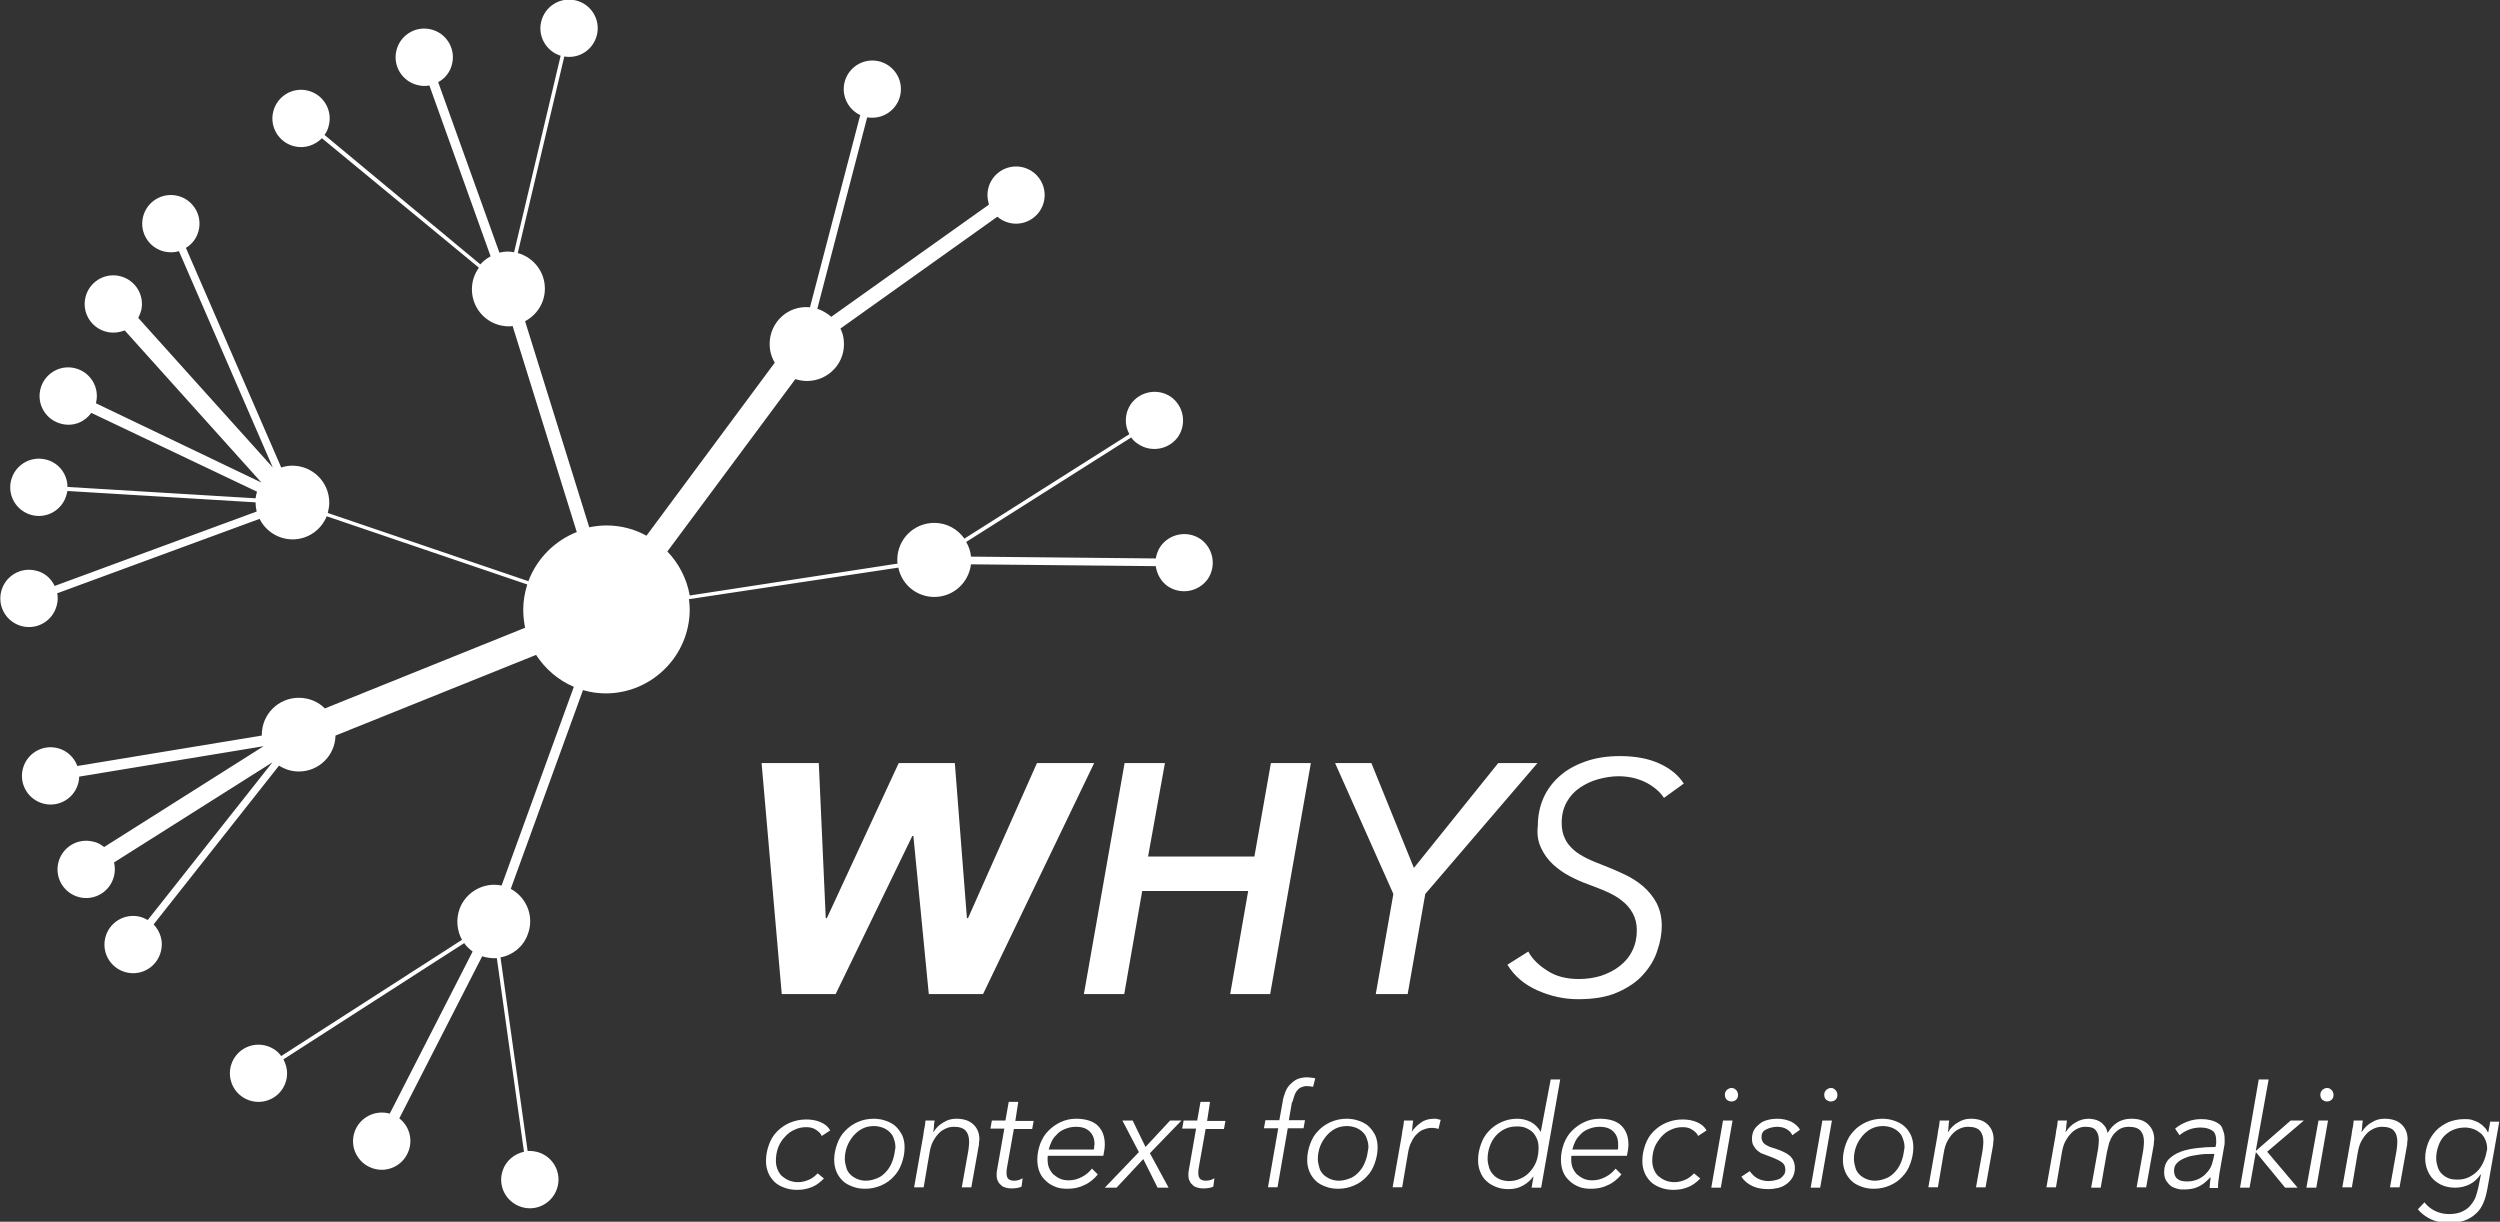 <?xml version="1.0" encoding="utf-8"?>
<!-- Generator: Adobe Illustrator 23.0.3, SVG Export Plug-In . SVG Version: 6.00 Build 0)  -->
<svg version="1.1" id="Layer_1" xmlns="http://www.w3.org/2000/svg" xmlns:xlink="http://www.w3.org/1999/xlink" x="0px" y="0px"
	 viewBox="0 0 681.8 333.2" style="enable-background:new 0 0 681.8 333.2;" xml:space="preserve">
<rect x="0" y="0" width="681.8" height="333.2" fill="#333333" stroke="none"/>
<style type="text/css">
	.st0{fill:#FFFFFF;}
</style>
<g>
	<path class="st0" d="M214.1,310c0.7-0.8,1.6-1.5,2.6-1.9c1-0.5,2.1-0.7,3.2-0.7c1,0,1.9,0.2,2.6,0.7c0.8,0.5,1.3,1,1.6,1.7l2.3-1.5
		c-0.6-1.1-1.5-1.8-2.7-2.3c-1.2-0.5-2.5-0.7-3.8-0.7c-1.6,0-3.1,0.3-4.5,0.9c-1.4,0.6-2.5,1.4-3.5,2.4c-1,1-1.7,2.2-2.2,3.6
		c-0.5,1.4-0.8,2.8-0.8,4.4c0,1.2,0.2,2.2,0.6,3.2c0.4,1,1,1.8,1.7,2.5c0.7,0.7,1.6,1.2,2.7,1.6c1,0.4,2.2,0.6,3.5,0.6
		c1.6,0,2.9-0.3,4.1-0.8s2.2-1.3,3.2-2.3l-1.7-1.4c-0.7,0.7-1.4,1.3-2.3,1.7s-1.9,0.7-3.1,0.7c-0.9,0-1.8-0.2-2.5-0.5
		c-0.7-0.3-1.3-0.7-1.9-1.2c-0.5-0.5-0.9-1.1-1.2-1.9s-0.4-1.5-0.4-2.3c0-1.2,0.2-2.4,0.6-3.5S213.3,310.8,214.1,310z"/>
	<path class="st0" d="M244.4,307.3c-0.7-0.7-1.6-1.2-2.7-1.6s-2.2-0.6-3.4-0.6c-1.6,0-3,0.3-4.4,0.9c-1.3,0.6-2.5,1.4-3.4,2.4
		c-1,1-1.7,2.2-2.2,3.6c-0.5,1.4-0.8,2.8-0.8,4.3c0,1.2,0.2,2.2,0.6,3.2c0.4,1,1,1.8,1.7,2.5s1.6,1.2,2.7,1.6c1,0.4,2.2,0.6,3.4,0.6
		c1.6,0,3-0.3,4.4-0.9s2.5-1.4,3.4-2.4c1-1,1.7-2.2,2.2-3.6c0.5-1.4,0.8-2.8,0.8-4.4c0-1.2-0.2-2.2-0.6-3.2
		C245.7,308.9,245.1,308,244.4,307.3z M243.4,316.6c-0.4,1.1-0.9,2-1.6,2.8c-0.7,0.8-1.5,1.5-2.5,1.9s-2,0.7-3.2,0.7
		c-0.9,0-1.7-0.2-2.4-0.5c-0.7-0.3-1.3-0.7-1.8-1.2c-0.5-0.5-0.9-1.1-1.1-1.9s-0.4-1.5-0.4-2.3c0-1.2,0.2-2.3,0.6-3.4s1-2,1.7-2.9
		c0.7-0.8,1.5-1.5,2.5-2c1-0.5,2-0.7,3.2-0.7c0.9,0,1.7,0.2,2.5,0.5c0.7,0.3,1.3,0.7,1.8,1.2s0.9,1.1,1.1,1.9
		c0.3,0.7,0.4,1.5,0.4,2.3C244,314.4,243.8,315.6,243.4,316.6z"/>
	<path class="st0" d="M260.8,305.1c-1.3,0-2.4,0.3-3.5,1c-1.1,0.6-2,1.5-2.7,2.6h-0.1c0.1-0.4,0.2-0.9,0.2-1.5s0.1-1.1,0.2-1.6h-2.5
		c-0.1,0.6-0.1,1.3-0.3,2.1s-0.2,1.4-0.3,1.9l-2.5,14.2h2.6l1.6-9.4c0.2-1.2,0.5-2.3,1-3.2c0.5-0.9,1-1.6,1.6-2.2
		c0.6-0.6,1.3-1,2-1.3s1.4-0.4,2.1-0.4c1.5,0,2.6,0.4,3.2,1.1c0.6,0.7,0.9,1.7,0.9,3c0,0.7-0.1,1.5-0.2,2.3l-1.8,10.1h2.6l2-11.2
		c0.1-0.4,0.1-0.7,0.1-1c0-0.3,0.1-0.6,0.1-0.9c0-1.7-0.6-3.1-1.7-4.1C264.3,305.6,262.8,305.1,260.8,305.1z"/>
	<path class="st0" d="M277.7,300.5h-2.6l-0.9,5.1h-3.7l-0.4,2.2h3.8l-2,11.4c-0.1,0.5-0.1,0.9-0.1,1.2c0,0.7,0.1,1.3,0.4,1.8
		c0.2,0.5,0.6,0.8,0.9,1.1s0.8,0.5,1.2,0.6s0.9,0.2,1.3,0.2c0.6,0,1.2,0,1.7-0.1c0.5-0.1,1-0.2,1.3-0.4l0.3-2.3
		c-0.2,0.2-0.6,0.3-1,0.5c-0.4,0.1-0.8,0.2-1.2,0.2c-0.7,0-1.2-0.1-1.6-0.4c-0.4-0.3-0.6-0.9-0.6-1.7c0-0.4,0-0.8,0.1-1.3l1.9-10.7
		h5l0.4-2.2h-5L277.7,300.5z"/>
	<path class="st0" d="M293.5,305.1c-1.5,0-2.9,0.3-4.2,0.9c-1.3,0.6-2.4,1.4-3.4,2.4c-1,1-1.7,2.2-2.2,3.5c-0.5,1.4-0.8,2.8-0.8,4.3
		c0,1.3,0.2,2.4,0.6,3.4c0.4,1,1,1.8,1.8,2.5c0.7,0.7,1.6,1.2,2.6,1.6c1,0.4,2.1,0.5,3.3,0.5c1.6,0,3.1-0.3,4.5-1
		c1.4-0.6,2.6-1.6,3.7-2.9l-1.6-1.6c-0.7,0.9-1.5,1.6-2.6,2.2c-1.1,0.6-2.3,1-3.7,1c-0.8,0-1.6-0.1-2.3-0.4
		c-0.7-0.3-1.3-0.7-1.9-1.2c-0.5-0.5-0.9-1.1-1.2-1.8c-0.3-0.7-0.4-1.5-0.4-2.4c0-0.1,0-0.3,0-0.4s0-0.3,0.1-0.5h15.1
		c0.1-0.5,0.2-1.1,0.3-1.7c0.1-0.6,0.1-1.1,0.1-1.4c0-2.1-0.6-3.8-1.9-5.1S295.9,305.1,293.5,305.1z M298.4,312.8
		c0,0.2,0,0.5-0.1,0.7H286c0.2-0.8,0.5-1.6,0.9-2.4s1-1.4,1.6-2c0.6-0.6,1.4-1,2.2-1.3s1.7-0.5,2.7-0.5c1.7,0,2.9,0.4,3.8,1.3
		c0.9,0.9,1.3,2,1.3,3.5C298.4,312.3,298.4,312.6,298.4,312.8z"/>
	<polygon class="st0" points="319.1,305.6 312.4,312.8 308.9,305.6 306.1,305.6 310.6,314.2 301.3,323.9 304.5,323.9 311.8,316.1 
		315.7,323.9 318.7,323.9 313.6,314.5 322.2,305.6 	"/>
	<path class="st0" d="M330,300.5h-2.6l-0.9,5.1h-3.7l-0.4,2.2h3.8l-2,11.4c-0.1,0.5-0.1,0.9-0.1,1.2c0,0.7,0.1,1.3,0.4,1.8
		c0.2,0.5,0.6,0.8,0.9,1.1s0.8,0.5,1.2,0.6s0.9,0.2,1.3,0.2c0.6,0,1.2,0,1.7-0.1c0.5-0.1,1-0.2,1.3-0.4l0.3-2.3
		c-0.2,0.2-0.6,0.3-1,0.5c-0.4,0.1-0.8,0.2-1.2,0.2c-0.7,0-1.2-0.1-1.6-0.4c-0.4-0.3-0.6-0.9-0.6-1.7c0-0.4,0-0.8,0.1-1.3l1.9-10.7
		h5l0.4-2.2h-5L330,300.5z"/>
	<path class="st0" d="M352.9,299.1c0.2-0.6,0.4-1.1,0.7-1.5c0.3-0.4,0.7-0.8,1.1-1c0.5-0.2,1-0.4,1.6-0.4c0.7,0,1.3,0.1,1.8,0.2
		l0.6-2.3c-0.4-0.1-0.7-0.2-1.1-0.2s-0.7-0.1-1.1-0.1c-1,0-2,0.2-2.7,0.5s-1.4,0.9-2,1.5c-0.6,0.6-1,1.3-1.3,2.1
		c-0.3,0.8-0.6,1.7-0.7,2.6l-0.9,5h-3.8l-0.4,2.2h3.9l-2.8,16.1h2.6l2.8-16.1h4.3l0.4-2.2h-4.4l0.8-4.7
		C352.6,300.3,352.7,299.7,352.9,299.1z"/>
	<path class="st0" d="M373.4,307.3c-0.7-0.7-1.6-1.2-2.7-1.6s-2.2-0.6-3.4-0.6c-1.6,0-3,0.3-4.4,0.9c-1.3,0.6-2.5,1.4-3.4,2.4
		c-1,1-1.7,2.2-2.2,3.6c-0.5,1.4-0.8,2.8-0.8,4.3c0,1.2,0.2,2.2,0.6,3.2c0.4,1,1,1.8,1.7,2.5s1.6,1.2,2.7,1.6c1,0.4,2.2,0.6,3.4,0.6
		c1.6,0,3-0.3,4.4-0.9s2.5-1.4,3.4-2.4c1-1,1.7-2.2,2.2-3.6c0.5-1.4,0.8-2.8,0.8-4.4c0-1.2-0.2-2.2-0.6-3.2
		C374.7,308.9,374.1,308,373.4,307.3z M372.4,316.6c-0.4,1.1-0.9,2-1.6,2.8c-0.7,0.8-1.5,1.5-2.5,1.9s-2,0.7-3.2,0.7
		c-0.9,0-1.7-0.2-2.4-0.5c-0.7-0.3-1.3-0.7-1.8-1.2c-0.5-0.5-0.9-1.1-1.1-1.9s-0.4-1.5-0.4-2.3c0-1.2,0.2-2.3,0.6-3.4s1-2,1.7-2.9
		c0.7-0.8,1.5-1.5,2.5-2c1-0.5,2-0.7,3.2-0.7c0.9,0,1.7,0.2,2.5,0.5c0.7,0.3,1.3,0.7,1.8,1.2s0.9,1.1,1.1,1.9
		c0.3,0.7,0.4,1.5,0.4,2.3C373,314.4,372.8,315.6,372.4,316.6z"/>
	<path class="st0" d="M391.1,305.1c-1.3,0-2.5,0.3-3.5,1s-1.9,1.5-2.6,2.6H385c0.1-0.4,0.2-0.9,0.2-1.5c0.1-0.6,0.1-1.1,0.2-1.6
		h-2.5c-0.1,0.6-0.1,1.3-0.3,2.1s-0.2,1.4-0.3,1.9l-2.5,14.2h2.6l1.6-9.4c0.2-1.2,0.5-2.3,1-3.1c0.4-0.9,0.9-1.6,1.5-2.1
		c0.6-0.6,1.2-1,1.9-1.2c0.7-0.3,1.4-0.4,2.1-0.4c0.4,0,0.7,0,1.1,0.1c0.4,0.1,0.6,0.1,0.7,0.2l0.6-2.5c-0.3-0.1-0.6-0.1-0.8-0.2
		C391.8,305.1,391.5,305.1,391.1,305.1z"/>
	<path class="st0" d="M420.2,308.7L420.2,308.7c-0.7-1.2-1.6-2.1-2.7-2.7c-1.2-0.6-2.4-0.9-3.7-0.9c-1.5,0-3,0.3-4.3,0.9
		c-1.3,0.6-2.5,1.4-3.4,2.4c-1,1-1.7,2.2-2.2,3.6c-0.5,1.4-0.8,2.8-0.8,4.4c0,1.2,0.2,2.2,0.6,3.2c0.4,1,0.9,1.8,1.7,2.5
		c0.7,0.7,1.6,1.2,2.6,1.6c1,0.4,2.1,0.6,3.4,0.6c1.5,0,2.8-0.3,4-1c1.2-0.7,2.1-1.5,2.7-2.4h0.1l-0.5,3h2.6l5.2-29.5h-2.6
		L420.2,308.7z M419,316.7c-0.4,1.1-1,2-1.7,2.8c-0.7,0.8-1.6,1.5-2.6,1.9c-1,0.5-2.1,0.7-3.2,0.7c-0.9,0-1.8-0.2-2.5-0.5
		s-1.3-0.7-1.8-1.3c-0.5-0.5-0.9-1.2-1.1-1.9c-0.2-0.7-0.4-1.5-0.4-2.3c0-1.3,0.2-2.4,0.6-3.5s0.9-2,1.6-2.8
		c0.7-0.8,1.5-1.4,2.5-1.9c1-0.5,2.1-0.7,3.3-0.7c0.9,0,1.7,0.1,2.4,0.4c0.7,0.3,1.4,0.7,1.9,1.2c0.5,0.5,0.9,1.2,1.2,1.9
		c0.3,0.7,0.4,1.5,0.4,2.4C419.6,314.4,419.4,315.6,419,316.7z"/>
	<path class="st0" d="M436.3,305.1c-1.5,0-2.9,0.3-4.2,0.9c-1.3,0.6-2.4,1.4-3.4,2.4c-1,1-1.7,2.2-2.2,3.5c-0.5,1.4-0.8,2.8-0.8,4.3
		c0,1.3,0.2,2.4,0.6,3.4c0.4,1,1,1.8,1.8,2.5c0.7,0.7,1.6,1.2,2.6,1.6c1,0.4,2.1,0.5,3.3,0.5c1.6,0,3.1-0.3,4.5-1
		c1.4-0.6,2.6-1.6,3.7-2.9l-1.6-1.6c-0.7,0.9-1.5,1.6-2.6,2.2c-1.1,0.6-2.3,1-3.7,1c-0.8,0-1.6-0.1-2.3-0.4
		c-0.7-0.3-1.3-0.7-1.9-1.2c-0.5-0.5-0.9-1.1-1.2-1.8c-0.3-0.7-0.4-1.5-0.4-2.4c0-0.1,0-0.3,0-0.4s0-0.3,0.1-0.5h15.1
		c0.1-0.5,0.2-1.1,0.3-1.7c0.1-0.6,0.1-1.1,0.1-1.4c0-2.1-0.6-3.8-1.9-5.1S438.8,305.1,436.3,305.1z M441.3,312.8
		c0,0.2,0,0.5-0.1,0.7h-12.4c0.2-0.8,0.5-1.6,0.9-2.4s1-1.4,1.6-2c0.6-0.6,1.4-1,2.2-1.3s1.7-0.5,2.7-0.5c1.7,0,2.9,0.4,3.8,1.3
		c0.9,0.9,1.3,2,1.3,3.5C441.3,312.3,441.3,312.6,441.3,312.8z"/>
	<path class="st0" d="M453.1,310c0.7-0.8,1.6-1.5,2.6-1.9c1-0.5,2.1-0.7,3.2-0.7c1,0,1.9,0.2,2.6,0.7c0.8,0.5,1.3,1,1.6,1.7l2.3-1.5
		c-0.6-1.1-1.5-1.8-2.7-2.3c-1.2-0.5-2.5-0.7-3.8-0.7c-1.6,0-3.1,0.3-4.5,0.9c-1.4,0.6-2.5,1.4-3.5,2.4c-1,1-1.7,2.2-2.2,3.6
		c-0.5,1.4-0.8,2.8-0.8,4.4c0,1.2,0.2,2.2,0.6,3.2c0.4,1,1,1.8,1.7,2.5c0.7,0.7,1.6,1.2,2.7,1.6c1,0.4,2.2,0.6,3.5,0.6
		c1.6,0,2.9-0.3,4.1-0.8s2.2-1.3,3.2-2.3l-1.7-1.4c-0.7,0.7-1.4,1.3-2.3,1.7s-1.9,0.7-3.1,0.7c-0.9,0-1.8-0.2-2.5-0.5
		c-0.7-0.3-1.3-0.7-1.9-1.2c-0.5-0.5-0.9-1.1-1.2-1.9s-0.4-1.5-0.4-2.3c0-1.2,0.2-2.4,0.6-3.5S452.4,310.8,453.1,310z"/>
	<path class="st0" d="M472.3,296.7c-0.5,0-0.9,0.2-1.3,0.5c-0.4,0.4-0.6,0.8-0.6,1.4c0,0.5,0.2,1,0.5,1.3c0.4,0.3,0.8,0.5,1.3,0.5
		c0.5,0,1-0.2,1.3-0.5c0.4-0.4,0.5-0.8,0.5-1.3c0-0.5-0.2-1-0.5-1.3S472.8,296.7,472.3,296.7z"/>
	<polygon class="st0" points="466.7,323.9 469.3,323.9 472.5,305.6 469.9,305.6 	"/>
	<path class="st0" d="M481.7,308c0.4-0.2,0.9-0.4,1.4-0.5c0.5-0.1,1-0.2,1.5-0.2c1,0,1.9,0.2,2.6,0.6c0.7,0.4,1.3,1,1.6,1.7l2.1-1.5
		c-0.5-0.9-1.3-1.6-2.4-2.2c-1.1-0.5-2.4-0.8-3.8-0.8c-0.8,0-1.7,0.1-2.5,0.3c-0.8,0.2-1.6,0.5-2.2,1s-1.2,1-1.6,1.7
		c-0.4,0.7-0.6,1.5-0.6,2.4c0,0.8,0.1,1.4,0.4,1.9c0.3,0.5,0.6,1,1.1,1.4s0.9,0.7,1.5,0.9s1.1,0.4,1.6,0.6c1.4,0.5,2.5,1,3.3,1.5
		c0.8,0.5,1.2,1.2,1.2,2.2c0,0.5-0.1,1-0.4,1.4c-0.3,0.4-0.6,0.7-1,1c-0.4,0.2-0.9,0.4-1.5,0.5c-0.5,0.1-1.1,0.2-1.7,0.2
		c-1.2,0-2.2-0.3-3.1-0.8s-1.5-1.2-2-1.9l-2.3,1.5c0.8,1.2,1.8,2,3.1,2.6c1.3,0.6,2.8,0.8,4.3,0.8c0.8,0,1.6-0.1,2.5-0.3
		s1.6-0.5,2.3-1c0.7-0.5,1.2-1,1.7-1.8c0.4-0.7,0.7-1.6,0.7-2.6c0-1.5-0.5-2.6-1.4-3.4c-0.9-0.8-2.3-1.4-4.1-2
		c-0.6-0.2-1.1-0.3-1.5-0.5c-0.4-0.2-0.8-0.4-1.1-0.6c-0.3-0.2-0.6-0.5-0.7-0.8c-0.2-0.3-0.3-0.7-0.3-1.2c0-0.5,0.1-1,0.4-1.4
		C480.9,308.5,481.3,308.2,481.7,308z"/>
	<path class="st0" d="M499.4,296.7c-0.5,0-0.9,0.2-1.3,0.5c-0.4,0.4-0.6,0.8-0.6,1.4c0,0.5,0.2,1,0.5,1.3c0.4,0.3,0.8,0.5,1.3,0.5
		c0.5,0,1-0.2,1.3-0.5c0.4-0.4,0.5-0.8,0.5-1.3c0-0.5-0.2-1-0.5-1.3S499.9,296.7,499.4,296.7z"/>
	<polygon class="st0" points="493.8,323.9 496.4,323.9 499.6,305.6 497,305.6 	"/>
	<path class="st0" d="M519.5,307.3c-0.7-0.7-1.6-1.2-2.7-1.6s-2.2-0.6-3.4-0.6c-1.6,0-3,0.3-4.4,0.9c-1.3,0.6-2.5,1.4-3.4,2.4
		c-1,1-1.7,2.2-2.2,3.6c-0.5,1.4-0.8,2.8-0.8,4.3c0,1.2,0.2,2.2,0.6,3.2c0.4,1,1,1.8,1.7,2.5s1.6,1.2,2.7,1.6c1,0.4,2.2,0.6,3.4,0.6
		c1.6,0,3-0.3,4.4-0.9s2.5-1.4,3.4-2.4c1-1,1.7-2.2,2.2-3.6c0.5-1.4,0.8-2.8,0.8-4.4c0-1.2-0.2-2.2-0.6-3.2
		C520.8,308.9,520.3,308,519.5,307.3z M518.6,316.6c-0.4,1.1-0.9,2-1.6,2.8c-0.7,0.8-1.5,1.5-2.5,1.9s-2,0.7-3.2,0.7
		c-0.9,0-1.7-0.2-2.4-0.5c-0.7-0.3-1.3-0.7-1.8-1.2c-0.5-0.5-0.9-1.1-1.1-1.9s-0.4-1.5-0.4-2.3c0-1.2,0.2-2.3,0.6-3.4s1-2,1.7-2.9
		c0.7-0.8,1.5-1.5,2.5-2c1-0.5,2-0.7,3.2-0.7c0.9,0,1.7,0.2,2.5,0.5c0.7,0.3,1.3,0.7,1.8,1.2s0.9,1.1,1.1,1.9
		c0.3,0.7,0.4,1.5,0.4,2.3C519.2,314.4,519,315.6,518.6,316.6z"/>
	<path class="st0" d="M537.5,305.1c-1.3,0-2.4,0.3-3.5,1c-1.1,0.6-2,1.5-2.7,2.6h-0.1c0.1-0.4,0.2-0.9,0.2-1.5s0.1-1.1,0.2-1.6H529
		c-0.1,0.6-0.1,1.3-0.3,2.1s-0.2,1.4-0.3,1.9l-2.5,14.2h2.6l1.6-9.4c0.2-1.2,0.5-2.3,1-3.2c0.5-0.9,1-1.6,1.6-2.2
		c0.6-0.6,1.3-1,2-1.3s1.4-0.4,2.1-0.4c1.5,0,2.6,0.4,3.2,1.1c0.6,0.7,0.9,1.7,0.9,3c0,0.7-0.1,1.5-0.2,2.3l-1.8,10.1h2.6l2-11.2
		c0.1-0.4,0.1-0.7,0.1-1c0-0.3,0.1-0.6,0.1-0.9c0-1.7-0.6-3.1-1.7-4.1C541,305.6,539.4,305.1,537.5,305.1z"/>
	<path class="st0" d="M581.3,305.1c-1.4,0-2.7,0.3-3.8,1c-1.1,0.7-2,1.6-2.7,2.9c-0.2-0.8-0.4-1.4-0.8-1.9s-0.8-0.9-1.3-1.2
		c-0.5-0.3-1-0.5-1.5-0.6c-0.5-0.1-1-0.2-1.5-0.2c-1.3,0-2.5,0.3-3.6,1c-1.1,0.6-2,1.5-2.7,2.6h-0.1c0.1-0.4,0.2-0.9,0.2-1.5
		c0.1-0.6,0.1-1.1,0.2-1.6h-2.5c-0.1,0.6-0.1,1.3-0.3,2.1s-0.2,1.4-0.3,1.9l-2.5,14.2h2.6l1.6-9.4c0.2-1.2,0.5-2.3,1-3.2
		c0.5-0.9,1-1.6,1.6-2.2c0.6-0.6,1.2-1,1.9-1.3c0.7-0.3,1.3-0.4,2-0.4c1.4,0,2.3,0.3,2.8,1c0.5,0.6,0.8,1.5,0.8,2.6
		c0,0.7-0.1,1.5-0.2,2.4l-1.9,10.6h2.6l1.7-9.7c0.2-0.9,0.4-1.7,0.6-2.5c0.3-0.8,0.6-1.5,1.1-2.2c0.5-0.6,1.1-1.2,1.8-1.6
		c0.7-0.4,1.5-0.6,2.5-0.6c1.5,0,2.6,0.4,3.2,1.1c0.6,0.7,0.9,1.7,0.9,3c0,0.7-0.1,1.5-0.2,2.3l-1.8,10.1h2.6l2-11.2
		c0.1-0.4,0.1-0.7,0.1-1c0-0.3,0.1-0.6,0.1-0.9c0-1.7-0.6-3.1-1.7-4.1C584.8,305.6,583.3,305.1,581.3,305.1z"/>
	<path class="st0" d="M605,306.4c-0.6-0.4-1.3-0.7-2.1-0.9c-0.8-0.2-1.6-0.3-2.5-0.3c-1.3,0-2.6,0.2-3.9,0.7
		c-1.3,0.5-2.4,1.1-3.3,1.9l1.2,1.8c0.7-0.6,1.5-1.1,2.5-1.5c1-0.4,2.1-0.6,3.2-0.6c1.4,0,2.4,0.3,3.2,0.8c0.8,0.5,1.1,1.5,1.1,2.8
		c0,0.2,0,0.4,0,0.7c0,0.2-0.1,0.6-0.2,1c-1.7,0-3.4,0.1-5,0.3c-1.7,0.2-3.2,0.5-4.5,1c-1.3,0.5-2.4,1.2-3.3,2.1
		c-0.8,0.9-1.2,2.1-1.2,3.5c0,0.9,0.2,1.6,0.5,2.2c0.4,0.6,0.8,1.1,1.3,1.5c0.5,0.4,1.1,0.6,1.8,0.8c0.6,0.2,1.3,0.2,1.9,0.2
		c0.8,0,1.4-0.1,2.1-0.2c0.6-0.1,1.2-0.3,1.8-0.6s1.1-0.6,1.6-1c0.5-0.4,1-0.9,1.6-1.5h0.1c-0.1,0.5-0.1,1-0.2,1.5
		c0,0.5-0.1,1-0.1,1.4h2.3c0-0.5,0-1.2,0.1-1.9c0.1-0.8,0.2-1.5,0.3-2.2l1.3-7.4c0.1-0.3,0.1-0.6,0.1-1c0-0.4,0-0.7,0-1
		c0-0.9-0.2-1.7-0.5-2.4C606,307.3,605.6,306.8,605,306.4z M603.6,316.2c-0.2,0.8-0.4,1.6-0.8,2.3c-0.4,0.7-0.9,1.3-1.5,1.9
		c-0.6,0.5-1.3,1-2.1,1.3c-0.8,0.3-1.6,0.5-2.6,0.5c-0.5,0-0.9,0-1.4-0.1c-0.5-0.1-0.9-0.2-1.2-0.5c-0.4-0.2-0.6-0.5-0.8-0.9
		s-0.3-0.9-0.3-1.4c0-1,0.3-1.7,1-2.3c0.6-0.6,1.5-1,2.5-1.4s2.1-0.5,3.3-0.7s2.4-0.2,3.6-0.2h0.6L603.6,316.2z"/>
	<polygon class="st0" points="624.7,305.6 615.3,313.8 615.2,313.8 618.7,294.4 616,294.4 610.9,323.9 613.5,323.9 615.2,314.3 
		615.3,314.3 623.2,323.9 626.6,323.9 618.3,314.1 628.3,305.6 	"/>
	<polygon class="st0" points="629,323.9 631.7,323.9 634.9,305.6 632.3,305.6 	"/>
	<path class="st0" d="M634.7,296.7c-0.5,0-0.9,0.2-1.3,0.5c-0.4,0.4-0.6,0.8-0.6,1.4c0,0.5,0.2,1,0.5,1.3c0.4,0.3,0.8,0.5,1.3,0.5
		c0.5,0,1-0.2,1.3-0.5c0.4-0.4,0.5-0.8,0.5-1.3c0-0.5-0.2-1-0.5-1.3S635.2,296.7,634.7,296.7z"/>
	<path class="st0" d="M650.3,305.1c-1.3,0-2.4,0.3-3.5,1c-1.1,0.6-2,1.5-2.7,2.6h-0.1c0.1-0.4,0.2-0.9,0.2-1.5s0.1-1.1,0.2-1.6h-2.5
		c-0.1,0.6-0.1,1.3-0.3,2.1s-0.2,1.4-0.3,1.9l-2.5,14.2h2.6l1.6-9.4c0.2-1.2,0.5-2.3,1-3.2c0.5-0.9,1-1.6,1.6-2.2
		c0.6-0.6,1.3-1,2-1.3s1.4-0.4,2.1-0.4c1.5,0,2.6,0.4,3.2,1.1c0.6,0.7,0.9,1.7,0.9,3c0,0.7-0.1,1.5-0.2,2.3l-1.8,10.1h2.6l2-11.2
		c0.1-0.4,0.1-0.7,0.1-1c0-0.3,0.1-0.6,0.1-0.9c0-1.7-0.6-3.1-1.7-4.1C653.8,305.6,652.3,305.1,650.3,305.1z"/>
	<path class="st0" d="M679.2,305.6l-0.6,3.2h-0.1c-0.3-0.6-0.6-1.1-1.1-1.5c-0.4-0.5-0.9-0.8-1.5-1.2c-0.6-0.3-1.2-0.5-1.8-0.7
		c-0.7-0.2-1.3-0.2-2-0.2c-1.5,0-3,0.3-4.3,0.8c-1.3,0.6-2.4,1.3-3.4,2.3c-0.9,1-1.7,2.1-2.2,3.4c-0.5,1.3-0.8,2.7-0.8,4.2
		c0,1.1,0.2,2.2,0.6,3.2c0.4,1,0.9,1.8,1.6,2.5c0.7,0.7,1.6,1.3,2.6,1.7c1,0.4,2.1,0.6,3.4,0.6c1.4,0,2.7-0.3,3.9-0.9
		c1.2-0.6,2.2-1.5,3-2.7h0.1l-0.7,3.5c-0.2,1-0.5,1.9-0.8,2.8c-0.4,0.9-0.9,1.6-1.5,2.3s-1.4,1.2-2.3,1.6c-0.9,0.4-2.1,0.6-3.4,0.6
		c-1.4,0-2.7-0.3-3.9-0.9c-1.2-0.6-2.1-1.4-2.8-2.3l-1.8,1.9c0.9,1.1,2.1,2,3.5,2.7c1.5,0.7,3.1,1,4.9,1c2,0,3.7-0.3,5-0.9
		c1.3-0.6,2.3-1.4,3.1-2.3c0.8-0.9,1.3-2,1.7-3.1c0.4-1.1,0.6-2.2,0.8-3.2l3.2-18.1H679.2z M677.5,316.4c-0.4,1-0.9,1.9-1.6,2.7
		s-1.5,1.4-2.5,1.9c-1,0.5-2,0.7-3.2,0.7c-0.9,0-1.8-0.1-2.5-0.4c-0.7-0.3-1.3-0.7-1.8-1.2c-0.5-0.5-0.9-1.2-1.1-1.9
		s-0.4-1.4-0.4-2.2c0-1.3,0.2-2.4,0.6-3.5c0.4-1.1,0.9-2,1.6-2.7c0.7-0.7,1.5-1.3,2.5-1.7s2-0.6,3.2-0.6c0.9,0,1.7,0.2,2.5,0.5
		c0.7,0.3,1.3,0.7,1.9,1.2c0.5,0.5,0.9,1.1,1.2,1.9c0.3,0.7,0.4,1.5,0.4,2.3C678.1,314.3,677.9,315.4,677.5,316.4z"/>
	<polygon class="st0" points="282.8,208.1 264,250.4 263.7,250.4 260.4,208.1 245.1,208.1 225.5,250.4 225.2,250.4 223.3,208.1 
		207.7,208.1 213.2,271.1 227.9,271.1 248.8,228 249.1,228 253.3,271.1 268.1,271.1 298.4,208.1 	"/>
	<polygon class="st0" points="346.4,271.1 357.5,208.1 346.6,208.1 342.1,233.6 313.1,233.6 317.7,208.1 306.7,208.1 295.6,271.1 
		306.6,271.1 311.5,243 340.4,243 335.5,271.1 	"/>
	<polygon class="st0" points="375.2,271.1 383.9,271.1 388.7,243.8 419.3,208.1 408.6,208.1 385.6,236.7 374,208.1 364.1,208.1 
		380,243.8 	"/>
	<path class="st0" d="M420.3,231.3c0.8,1.7,1.9,3.2,3.2,4.4c1.3,1.2,2.8,2.3,4.5,3.2c1.7,0.9,3.5,1.7,5.2,2.3c1.8,0.7,3.5,1.3,5,2
		c1.6,0.7,3,1.5,4.2,2.5c1.2,0.9,2.2,2.1,2.9,3.4c0.7,1.3,1.1,2.8,1.1,4.6c0,2-0.4,3.9-1.2,5.5c-0.8,1.7-2,3.1-3.4,4.2
		c-1.5,1.2-3.1,2-5.1,2.7c-1.9,0.6-4,0.9-6.1,0.9c-3.3,0-6.2-0.7-8.5-2.2c-2.4-1.5-4.2-3.2-5.3-5.3l-5.7,3.6c1.9,3.1,4.6,5.4,8.2,7
		s7.3,2.4,11.1,2.4c4.3,0,7.9-0.6,10.8-1.9c2.9-1.3,5.3-2.9,7-4.9c1.8-2,3.1-4.2,3.8-6.5c0.8-2.3,1.2-4.6,1.2-6.7
		c0-2.4-0.5-4.4-1.4-6.2c-0.9-1.7-2.2-3.3-3.7-4.6c-1.5-1.3-3.3-2.4-5.2-3.3c-1.9-0.9-3.8-1.7-5.6-2.4c-1.6-0.6-3.1-1.2-4.5-1.9
		c-1.4-0.7-2.6-1.4-3.6-2.3c-1-0.9-1.9-1.9-2.4-3.1c-0.6-1.2-0.9-2.6-0.9-4.3c0-2.2,0.5-4.1,1.4-5.7c0.9-1.6,2.1-2.9,3.6-3.9
		c1.5-1,3.1-1.8,5-2.3c1.8-0.5,3.7-0.8,5.5-0.8c2.8,0,5.3,0.6,7.5,1.7c2.1,1.1,3.8,2.5,4.9,4.2l5.4-3.9c-1.4-2.2-3.5-4-6.5-5.4
		c-3-1.4-6.6-2.1-10.9-2.1c-3.6,0-6.7,0.5-9.5,1.5c-2.8,1-5.1,2.3-7,4c-1.9,1.7-3.4,3.7-4.4,6c-1,2.3-1.5,4.8-1.5,7.5
		C419.1,227.7,419.5,229.6,420.3,231.3z"/>
	<path class="st0" d="M245,154.8c0.9,4.6,5,8,9.8,8c5.2,0,9.4-3.9,10-8.9l50.4,0.5c0.3,2.1,1.4,4.2,3.3,5.5c3.6,2.4,8.4,1.5,10.9-2
		c2.4-3.6,1.5-8.4-2-10.9c-3.6-2.4-8.4-1.5-10.9,2c-0.7,1-1.1,2.2-1.3,3.3l-50.4-0.5c-0.1-1.4-0.6-2.8-1.3-4l45-28.5
		c0.5,0.7,1.1,1.3,1.9,1.8c3.6,2.4,8.4,1.5,10.9-2c2.4-3.6,1.5-8.4-2-10.9c-3.6-2.4-8.4-1.5-10.9,2c-1.7,2.5-1.8,5.7-0.4,8.2
		l-45,28.5c-1.8-2.6-4.8-4.3-8.2-4.3c-5.6,0-10.1,4.5-10.1,10.1c0,0.3,0,0.7,0.1,1l-56.7,8.7c-0.8-4.6-3-8.8-6.1-12l34.9-47
		c1,0.3,2.1,0.5,3.2,0.5c5.9,0,10.7-5.1,10-11.2c-0.1-1.1-0.4-2.1-0.9-3.1l42.8-30.5c1.4,1.2,3.2,1.9,5.1,1.9c4.3,0,7.8-3.5,7.8-7.8
		c0-4.3-3.5-7.8-7.8-7.8c-4.3,0-7.8,3.5-7.8,7.8c0,0.9,0.2,1.8,0.4,2.6l-43,30.6c-1.1-1-2.4-1.7-3.8-2.2l13.6-52.2
		c0.5,0.1,0.9,0.1,1.4,0.1c4.3,0,7.8-3.5,7.8-7.8c0-4.3-3.5-7.8-7.8-7.8s-7.8,3.5-7.8,7.8c0,3.1,1.8,5.8,4.5,7.1l-13.7,52.4
		c-6-0.6-11,4.1-11,10c0,1.9,0.5,3.6,1.4,5.1l-35,47.2c-3.2-1.8-7-2.8-10.9-2.8c-1.6,0-3.2,0.2-4.7,0.5l-17.5-56.2
		c3.2-1.7,5.4-5,5.4-8.9c0-4.6-3.1-8.5-7.4-9.7l12.7-53.6c4,0.7,7.9-1.8,8.9-5.9c1-4.2-1.6-8.4-5.8-9.4c-4.2-1-8.4,1.6-9.4,5.8
		c-1,4,1.4,8.1,5.3,9.3l-12.7,53.6c-0.6-0.1-1.1-0.2-1.7-0.2c-0.8,0-1.5,0.1-2.3,0.3l-16.7-46.5c1.9-1,3.3-2.8,3.8-5
		c1-4.2-1.6-8.4-5.8-9.4c-4.2-1-8.4,1.6-9.4,5.8c-1,4.2,1.6,8.4,5.8,9.4c1.1,0.3,2.2,0.3,3.2,0.1l16.7,46.6c-1.1,0.6-2,1.3-2.8,2.2
		L88.5,36.8c0.6-0.8,1-1.7,1.2-2.7c1-4.2-1.6-8.4-5.8-9.4c-4.2-1-8.4,1.6-9.4,5.8c-1,4.2,1.6,8.4,5.8,9.4c2.8,0.7,5.6-0.3,7.5-2.2
		l42.8,35.3c-1.2,1.7-1.9,3.7-1.9,5.9c0,5.6,4.5,10.1,10.1,10.1c0.3,0,0.7,0,1-0.1l17.5,56.2c-6.1,2.4-10.9,7.3-13.2,13.4
		l-54.7-18.6c0.2-0.9,0.4-1.8,0.4-2.8c0-5.6-4.5-10.1-10.1-10.1c-1.1,0-2.1,0.2-3,0.5l-26-59.9c1.7-1,3-2.7,3.5-4.8
		c1-4.2-1.6-8.4-5.8-9.4c-4.2-1-8.4,1.6-9.4,5.8c-1,4.2,1.6,8.4,5.8,9.4c1.4,0.3,2.7,0.3,4-0.1l25.6,59L37.7,86.7
		c0.3-0.6,0.6-1.3,0.8-2c1-4.2-1.6-8.4-5.8-9.4c-4.2-1-8.4,1.6-9.4,5.8c-1,4.2,1.6,8.4,5.8,9.4c1.7,0.4,3.4,0.2,4.9-0.4l37.3,41.5
		L26.2,110c0-0.1,0-0.1,0-0.2c1-4.2-1.6-8.4-5.8-9.4c-4.2-1-8.4,1.6-9.4,5.8c-1,4.2,1.6,8.4,5.8,9.4c3.2,0.8,6.3-0.5,8.1-3
		l45.2,21.5c-0.2,0.6-0.3,1.2-0.4,1.8l-51.3-3.1c0-3.5-2.4-6.7-6-7.5c-4.2-1-8.4,1.6-9.4,5.8c-1,4.2,1.6,8.4,5.8,9.4
		c4.2,1,8.4-1.6,9.4-5.8c0.1-0.3,0.1-0.5,0.2-0.8l51.3,3.1c0,0,0,0,0,0c0,0.9,0.1,1.7,0.3,2.5l-55.1,20.3c-1-2.1-2.8-3.7-5.2-4.2
		c-4.2-1-8.4,1.6-9.4,5.8c-1,4.2,1.6,8.4,5.8,9.4c4.2,1,8.4-1.6,9.4-5.8c0.3-1.1,0.3-2.2,0.1-3.2l55.2-20.3c1.6,3.3,5.1,5.6,9,5.6
		c4.2,0,7.8-2.6,9.3-6.3l54.7,18.6c-0.7,2.2-1.1,4.5-1.1,6.9c0,1.7,0.2,3.3,0.5,4.9l-54.6,22c-1.8-1.8-4.3-2.9-7.1-2.9
		c-5.6,0-10.1,4.5-10.1,10.1c0,0.1,0,0.1,0,0.2l-50.3,8.3c-0.9-2.4-2.9-4.3-5.5-4.9c-4.2-1-8.4,1.6-9.4,5.8c-1,4.2,1.6,8.4,5.8,9.4
		c4.2,1,8.4-1.6,9.4-5.8c0.1-0.5,0.2-1.1,0.2-1.6l50.3-8.3c0,0,0,0,0,0l-43.5,27.5c-0.9-0.7-1.9-1.3-3.1-1.5c-4.2-1-8.4,1.6-9.4,5.8
		c-1,4.2,1.6,8.4,5.8,9.4c4.2,1,8.4-1.6,9.4-5.8c0.3-1.2,0.3-2.5,0-3.7l43.2-27.3l-34,43c-0.7-0.4-1.4-0.7-2.2-0.9
		c-4.2-1-8.4,1.6-9.4,5.8c-1,4.2,1.6,8.4,5.8,9.4c4.2,1,8.4-1.6,9.4-5.8c0.7-2.7-0.2-5.4-2-7.3l34.2-43.3c1.6,1,3.4,1.6,5.4,1.6
		c5.5,0,9.9-4.4,10-9.8l54.7-22c2.5,3.8,6,6.9,10.3,8.7l-19.7,54.2c-4.7-1-9.6,1.6-11.4,6.2c-1.1,2.9-0.8,6.1,0.6,8.6l-49.3,31.7
		c-0.6-0.8-1.3-1.5-2.2-2c-3.7-2.2-8.5-1-10.7,2.7c-2.2,3.7-1,8.5,2.7,10.7c3.7,2.2,8.5,1,10.7-2.7c1.5-2.5,1.4-5.4,0.1-7.8
		l49.3-31.7c0.6,0.9,1.4,1.6,2.3,2.3l-22.6,44.2c-4-1.1-8.2,1-9.6,5c-1.4,4.1,0.8,8.5,4.9,9.9c4.1,1.4,8.5-0.8,9.9-4.9
		c1.1-3.2,0-6.7-2.6-8.7l22.6-44.2c1.3,0.4,2.7,0.6,4,0.5l7.4,52.8c-2.6,0.6-4.9,2.4-5.8,5.1c-1.4,4.1,0.8,8.5,4.9,9.9
		c4.1,1.4,8.5-0.8,9.9-4.9c1.4-4.1-0.8-8.5-4.9-9.9c-1-0.3-2.1-0.5-3.1-0.4l-7.4-52.8c3.3-0.6,6.2-2.9,7.4-6.2
		c1.9-4.8-0.2-10.1-4.6-12.5l19.7-54.2c2,0.6,4.1,0.9,6.2,0.9c12.6,0,22.9-10.3,22.9-22.9c0-1-0.1-1.9-0.2-2.8L245,154.8z"/>
</g>
</svg>
